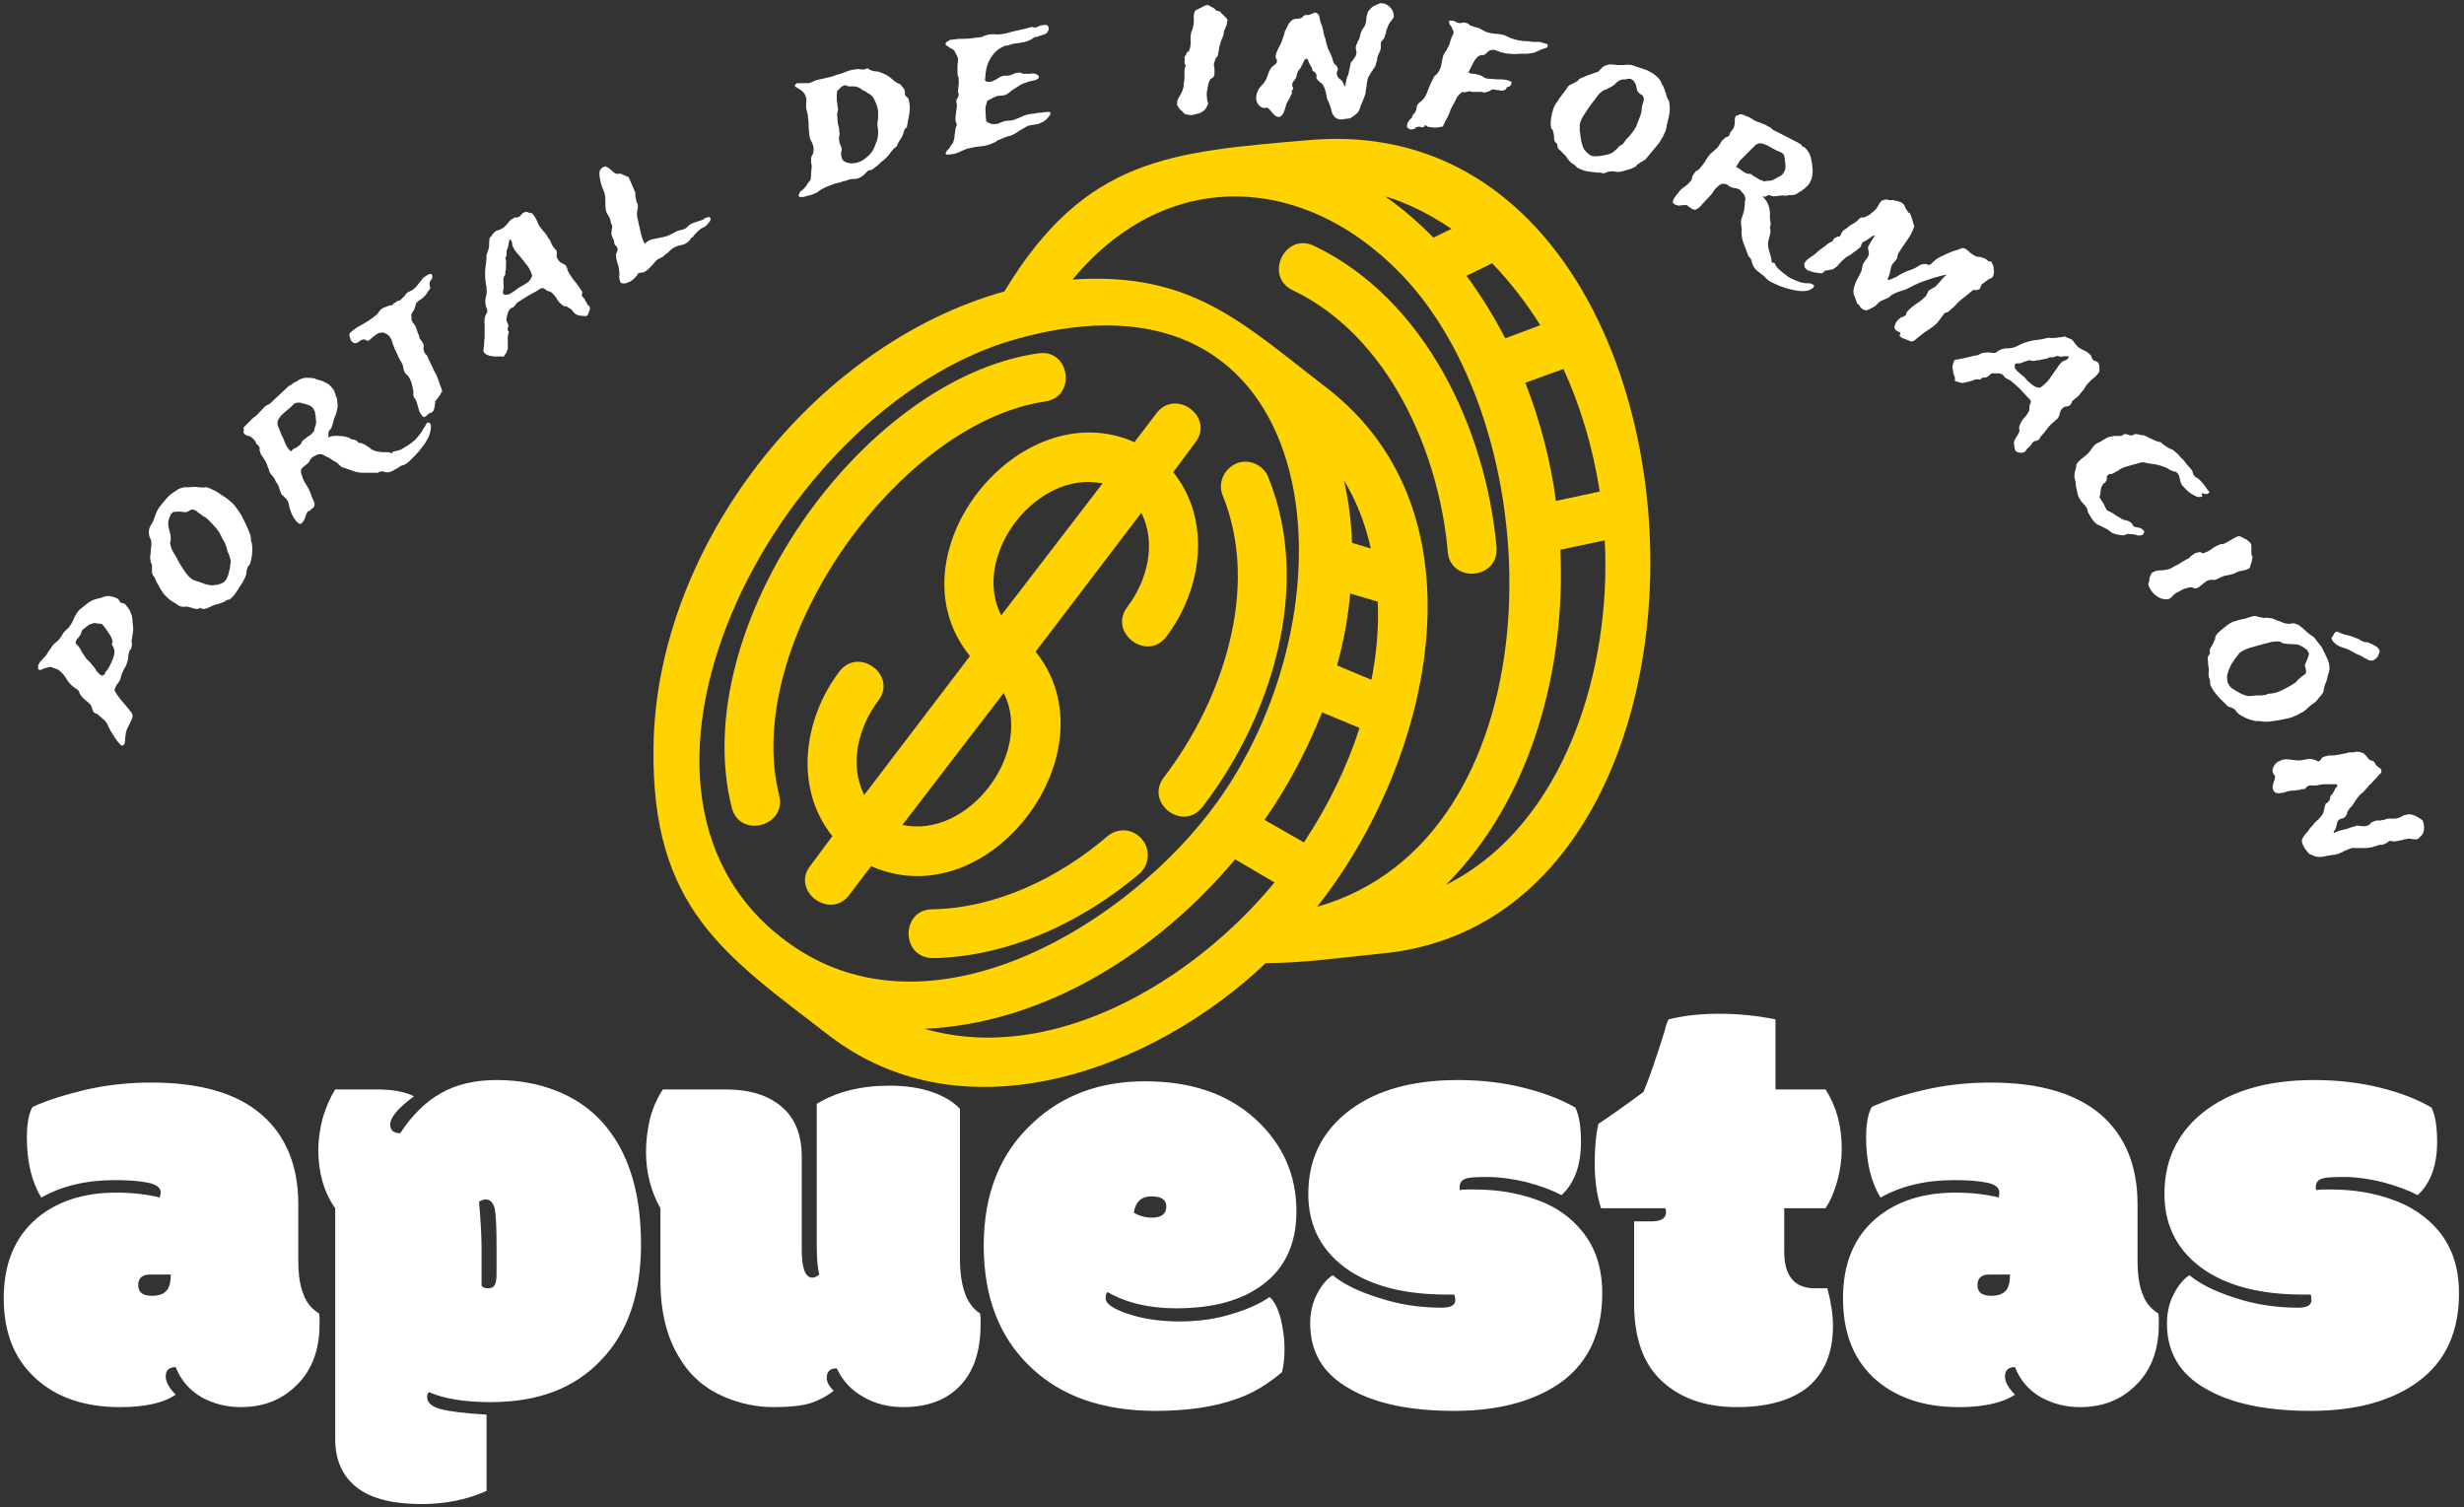 <svg version="1.2" xmlns="http://www.w3.org/2000/svg" viewBox="0 0 394 241" width="394" height="241">
	<rect x="0" y="0" width="394" height="241" fill="#333333" stroke="none"/>
	<title>svgexport-15 (4)-cropped-svg</title>
	<style>
		.s0 { fill: #ffffff } 
		.s1 { fill: #ffd300 } 
	</style>
	<path fill-rule="evenodd" class="s0" d="m47.7 192.6v9q0 3.3 0.8 5.3 0.7 2 2.5 3.1 0.1 0.3 0.1 0.9v0.8q0 6.5-4 10.1-3.4 3.2-8.6 3.2-3.4 0-6.3-1.6-2.9-1.7-4.1-4.8-1.6 0-1.6 1.5 0 1.3 1.6 2.9-2.9 2-8.9 2-8.5 0-13.5-4.6-5.1-4.6-5.1-12.8 0-8.3 5.3-12.8 4.9-4.1 12.7-4.1 2.7 0 5.1 0.4 1.7 0.3 1.8 0.4 0.2-0.5 0.2-0.8 0-1.2-2.1-1.6-2-0.4-5.2-0.4-6.9 0-11.8 2.8-2.3-3.8-2.3-9.6 0-3.3 0.9-4.9 3.3-1.5 8.3-2.7 5.1-1.2 10.7-1.2 11.7 0 17.6 5.1 5.9 5.1 5.9 14.4zm-23.7 11.2q-1.9 0-1.9 1.7 0 1.7 2.2 1.7 1.6 0 2.3-0.8 0.7-0.7 0.7-2.6 0 0-3.3 0zm38.4-24q0 1.4 1.6 1.4 2.8-4.3 6.5-6.4 3.7-2.1 8.9-2.1 5.2 0 9.5 1.7 5.9 2.3 9.3 7.5 4.3 6.5 4.3 17.1 0 11.9-6.4 18.5-6.3 6.7-17.6 6.7-6.3 0-9.9-1.6-0.3 0.2-0.3 0.8 0 1.3 2.1 1.9 2.2 0.6 7.4 0.9v12.2q-4.7 2.1-10.4 2.1-6.6 0-10-2.4-3.8-2.7-3.8-8v-36.9q-2.7-3.8-2.7-9.4 0-2.3 0.7-5 0.8-2.7 2-4.6h6.5q4 0 6.1 1.1-3.8 2.8-3.8 4.5zm14.6 19.7v6.1q0.3 0.4 1.1 0.4 0.7 0 1-0.5 0.3-0.5 0.3-1.8v-4.6q0-4.4-0.3-5.9-0.4-1.4-1.4-1.4-0.7 0-1.1 0.4 0.4 4.6 0.4 7.3zm52.9 4.8q0.5 0 1.1-0.5-0.4-1.5-0.4-4.7v-22.6q4.8-2.9 11.6-2.9 3.9 0 6.8 1 2.9 1 4.5 2.7v23.9q0 6.8 3.2 8.8 0.1 0.3 0.1 0.9v0.8q0 6.7-3.5 10.1-3.2 3.2-8.9 3.2-3.5 0-6.3-1.6-2.9-1.6-4.3-4.6-1.6 0-1.6 1.5 0 1 1.1 2.1-1.5 1.2-3.5 1.9-2.1 0.7-6.1 0.7-4 0-7.8-1.6-4.7-2-7.2-6.2-3.1-4.9-3.1-12.5v-11.5q-2.3-4.1-2.3-9 0-2.5 0.6-5.2 0.7-2.7 2.1-4.8h10q5.7 0 8.9 2.7 3.3 2.7 3.3 8.1v14.8q0 4.5 1.7 4.5zm54.9 21.3q-12.7 0-20-7-7.5-7.1-7.5-19.4 0-12.4 7.8-19.6 7.1-6.7 18-6.7 11 0 17.6 6 6.6 6 6.6 14.8 0 7.8-5.5 11.8-5 3.7-13.7 3.7-6.5 0-11-2.6-0.3 0.2-0.3 1 0 1.3 3.6 2.5 3.6 1.2 8.2 1.2 4.6 0 8.4-1.2 3.7-1.1 6-2.7 1.1 0.9 1.8 3.5 0.6 2.6 0.6 4.7 0 2.2-0.4 3.8-3.5 3-7.3 4.3-5.3 1.9-12.9 1.9zm-0.6-30.9q2.3 0 2.3-1.8 0-1.6-2.4-1.6-2.4 0-2.8 2.6 1.3 0.8 2.9 0.8zm50.4-6.3q-1.2 0.3-1.2 1.4v0.2q0 0.2 0 0.3 0.5-0.1 1.3-0.1h1.1q5.3 0 9.8 1.6 4.6 1.6 7.4 5.1 3.2 3.9 3.2 9.9 0 9.3-6.4 14.1-6.5 4.7-17.3 4.7-10.7 0-16.8-3.6-6.2-3.5-6.2-10.4 0-2.6 1.1-4.7 1.1-2.1 2.5-3 2.5 2.1 7.3 3.6 4.8 1.6 10.1 1.6 2.2 0 2.2-1.2 0-0.6-0.2-0.9-0.3 0-0.7 0h-0.5q-9.7 0-15.5-3.8-6.6-4.4-6.6-12.3 0-7.9 5.9-12.8 6.5-5.4 18-5.4 5.6 0 10.4 1.2 4.9 1.2 8.4 3.2 0.9 1.8 0.9 5.5 0 5.6-3.1 8.5-2.3-1.2-5.7-2.1-3.4-0.8-6.1-0.8-2.7 0-3.3 0.2zm26.7 20.1v-13.2h2.8q2.3 0 2.3-1.5 0-0.2-0.1-0.6h-10.3q-1-3.2-1-7.1 0-4 0.6-6.4 2.6-1.7 7.2-5.1 1.3-3.1 3.4-9.8 0.2-1 0.6-1.8 3.6-0.9 8.1-0.9 4.6 0 9 0.9v11.2h8q2.6 4 2.6 9.5 0 2.5-0.7 5.1-0.7 2.6-1.9 4.4h-6.6v6.9q0 5.9 4.9 5.9h2q0.9 3.4 0.9 6 0 6.3-3.9 9.7-4 3.3-11.5 3.3-7.5 0-12-4.2-4.4-4.1-4.4-12.3zm80.5-15.9v9q0 3.3 0.8 5.3 0.7 2 2.5 3.1 0.1 0.3 0.1 0.9v0.8q0 6.5-4 10.1-3.4 3.2-8.6 3.2-3.4 0-6.3-1.6-2.9-1.7-4.1-4.8-1.6 0-1.6 1.5 0 1.3 1.6 2.9-3 2-9 2-8.4 0-13.5-4.6-5-4.6-5-12.8 0-8.3 5.3-12.8 4.9-4.1 12.7-4.1 2.7 0 5.1 0.4 1.7 0.3 1.8 0.4 0.1-0.5 0.1-0.8 0-1.2-2-1.6-2-0.4-5.2-0.4-6.9 0-11.8 2.8-2.3-3.8-2.3-9.6 0-3.3 0.9-4.9 3.2-1.5 8.3-2.7 5.1-1.2 10.7-1.2 11.6 0 17.6 5.1 5.9 5.1 5.9 14.4zm-23.7 11.2q-1.9 0-1.9 1.7 0 1.7 2.2 1.7 1.6 0 2.3-0.8 0.7-0.7 0.7-2.6 0 0-3.3 0zm53.4-15.4q-1.2 0.3-1.2 1.4v0.2q0 0.2 0.1 0.3 0.5-0.1 1.3-0.1h1.1q5.2 0 9.7 1.6 4.6 1.6 7.5 5.1 3.2 3.9 3.2 9.9 0 9.3-6.5 14.1-6.4 4.7-17.2 4.7-10.8 0-16.9-3.6-6.1-3.5-6.1-10.4 0-2.6 1.1-4.7 1.1-2.1 2.5-3 2.5 2.1 7.2 3.6 4.8 1.6 10.2 1.6 2.1 0 2.1-1.2 0-0.6-0.1-0.9-0.3 0-0.8 0h-0.5q-9.7 0-15.5-3.8-6.6-4.4-6.6-12.3 0-7.9 5.9-12.8 6.6-5.4 18-5.4 5.6 0 10.5 1.2 4.9 1.2 8.3 3.2 0.9 1.8 0.9 5.5 0 5.6-3.1 8.5-2.3-1.2-5.7-2.1-3.3-0.8-6-0.8-2.7 0-3.4 0.2z"/>
	<path fill-rule="evenodd" class="s0" d="m18.3 110.4q0.5 0.9 1.2 1.7 0.8 0.9 1.4 1.7 0.3 0.3 0.3 0.8-0.1 0.4-0.3 0.8-0.2 0.4-0.4 0.8-0.2 0.4-0.3 0.7-0.1 0.3-0.1 0.6-0.1 0.4-0.1 0.8 0 0.4-0.1 0.6-0.1 0.3-0.3 0.3-0.2 0.1-0.5-0.3-0.3-0.3-0.7-0.9-0.3-0.5-0.7-1.1-0.3-0.6-0.6-1.2-0.2-0.4-0.7-0.8-0.5-0.4-0.8-0.7-0.1-0.1-0.3-0.1-0.1-0.1-0.3-0.2-0.1-0.1-0.2-0.4-0.1-0.3-0.2-0.6-0.3-0.5-0.9-0.9-0.6-0.5-0.9-1-0.1-0.1-0.1-0.3-0.1-0.2-0.2-0.3-0.1-0.2-0.4-0.3-0.2-0.2-0.4-0.3-0.3-0.2-0.7-0.7-0.3-0.4-0.6-0.9-0.3-0.4-0.6-0.7-0.4-0.4-0.7-0.5-0.5-0.2-0.6-0.2-0.1-0.1-0.2-0.1-0.2 0-0.2-0.1 0 0-0.3 0.1-0.2 0-0.4 0.1-0.1 0-0.4 0.1-0.2 0.1-0.4 0.2-0.2 0.1-0.5-0.1 0-0.3 0-0.6 0.1-0.2 0.2-0.4 0.1-0.1 0.2-0.3 0.2-0.1 0.4-0.4 0.4-0.4 0.6-0.7 0.2-0.4 0.6-0.9 0.2-0.4 0.6-0.8 0.4-0.3 0.7-0.6 0.2-0.3 0.5-0.7 0.2-0.4 0.4-0.6 0.2-0.2 0.4-0.4 0.2-0.1 0.4-0.4 0.5-0.7 0.8-1.5 0.4-0.8 0.9-1.3 0.2-0.1 0.4-0.3 0.3-0.2 0.5-0.4 0.3-0.2 0.4-0.3 0.1-0.1 0.3-0.2 0.3-0.2 0.6-0.3 0.3-0.1 0.7-0.2 0.5-0.1 1-0.3 0.6-0.2 1.1 0 0.2 0 0.5 0.1 0.4 0.2 0.5 0.2 0.3 0.3 0.5 0.7 0.5 0 0.8 0.3 0.3 0.4 0.6 0.8 0.2 0.5 0.4 1 0.1 0.6 0.1 1 0.1 0.6 0.1 1.3-0.1 0.6-0.2 1.3-0.1 0.4 0 0.8 0 0.4-0.1 0.7 0 0.2-0.1 0.2 0 0-0.1 0.1-0.3 0.6-0.3 1.3-0.1 0.7-0.4 1.3 0 0.2-0.2 0.3-0.1 0.2-0.1 0.3-0.3 0.5-0.4 0.9-0.1 0.5-0.3 0.9-0.3 0.4-0.5 0.7-0.2 0.3-0.3 0.8zm-4.7-5.4q0.2 0.4 0.6 0.7 0.3 0.3 0.6 0.7 0.2 0.2 0.4 0.5 0.2 0.4 0.5 0.7 0.2 0.2 0.5 0.4 0.2 0.1 0.4-0.1 0.2-0.1 0.2-0.2 0-0.2 0.1-0.3 0.1-0.1 0.2-0.2 0.1-0.1 0.2-0.3 0.6-1 0.9-2 0.3-1-0.3-1.8 0-0.1 0-0.2 0.1-0.2 0.1-0.3-0.1-0.7-0.7-1.5-0.5-0.8-1-1.3-0.3-0.1-0.6-0.1-0.4 0-0.5-0.1-0.2 0-0.4 0.1-0.3 0.1-0.6 0.2-0.2 0.2-0.5 0.4-0.2 0.2-0.4 0.3-0.2 0.2-0.3 0.5 0 0.2-0.2 0.5-0.2 0.3-0.5 0.6-0.2 0.3-0.2 0.7 0.5 0.4 0.8 1 0.3 0.6 0.7 1.1zm19.4-27.1q0.7 0.2 1.2 0.5 0.5 0.2 1.3 0.8 0.5 0.3 0.9 0.6 0.4 0.3 0.9 0.8 0.4 0.4 0.7 0.9 0.3 0.4 0.6 0.9 0.4 0.8 0.7 1.4 0.3 0.6 0.6 1.4 0.2 0.4 0.2 0.7 0 0.4 0.1 0.8 0 0.1 0.1 0.2 0 0.1 0 0.3 0.1 0.6 0 1.5-0.1 0.8-0.3 1.4-0.1 0.3-0.3 0.4-0.1 0.2-0.2 0.5-0.1 0.3-0.1 0.6 0 0.3-0.2 0.7 0 0.1-0.2 0.4-0.1 0.2-0.2 0.4-0.4 0.6-0.9 1.4-0.5 0.8-1.1 1.3-0.1 0.1-0.3 0.1-0.2 0-0.3 0.1-0.2 0.1-0.3 0.2-0.1 0.1-0.3 0.1-0.3 0.2-0.8 0.3-0.5 0.1-0.9 0.3-0.5 0.2-0.9 0.4-0.5 0.2-1-0.1-0.4 0.3-1 0.1-0.6-0.2-1.1-0.3-0.2 0-0.4 0-0.2 0.1-0.4 0-0.4 0-1-0.5-0.7-0.4-1.1-0.7-0.4-0.4-0.8-0.8-0.3-0.5-0.6-0.9-0.2-0.5-0.5-0.9-0.2-0.5-0.4-0.9-0.4-0.4-0.4-0.9 0-0.5 0-1 0-0.1-0.1-0.3-0.1-0.1-0.1-0.3-0.1-0.5-0.1-0.8 0.1-0.4 0.1-0.8 0-0.4 0.1-0.9 0-0.4 0-0.7-0.1-0.4-0.3-0.8-0.1-0.3-0.1-0.7 0-0.5 0.2-0.9 0.2-0.4 0.5-0.9 0.2-0.5 0.4-1.1 0.2-0.5 0.5-1 0.4-0.5 0.8-1 0.4-0.5 0.9-1 0.5-0.4 1-0.7 0.5-0.4 1-0.5 0.3-0.1 0.6-0.1 0.3 0 0.7 0 0.7-0.1 1.3 0 0.6 0.1 1.3 0zm-5.6 4.2q-0.1 0.1-0.2 0.4-0.1 0.2-0.2 0.5 0 0.2-0.1 0.4 0 0.3 0 0.4 0 0.5 0.2 1.1 0.2 0.6 0.2 1.1 0 0.3 0 0.4-0.1 0.2-0.1 0.4 0.1 0.8 0.5 1.5 0.5 0.7 0.8 1.4 0.4 0.7 1 1.6 0.5 0.8 1.2 1.3 0.1 0.1 0.4 0.2 0.3 0.1 0.6 0.2 0.3 0.1 0.6 0.2 0.2 0.1 0.5 0.2 0.4 0.1 0.9 0.2 0.5 0 1-0.1 0.5-0.1 0.9-0.3 0.5-0.3 0.7-0.8 0.2-0.4 0.3-0.9 0.2-0.6 0.2-1.1 0.2-0.7 0-1.1-0.1-0.5-0.4-1.1-0.1-0.2-0.1-0.4 0-0.1-0.1-0.3-0.1-0.4-0.3-0.8-0.2-0.3-0.4-0.7-0.4-0.9-0.9-1.5-0.5-0.6-1.3-1.4-0.4-0.4-0.7-0.5-0.3-0.2-0.7-0.5-0.3-0.2-0.5-0.4-0.3-0.2-0.5-0.2-0.3-0.1-0.7 0.2-0.3 0.2-0.7 0.2-0.5-0.1-0.9-0.1-0.5 0-1 0.1-0.1 0.1-0.1 0.2-0.1 0-0.1 0zm15.7-17.5l3.1-2.9q0.2-0.1 0.4-0.2 0.2-0.2 0.4-0.3 0.1-0.1 0.2-0.1 0.1 0 0.2-0.1 0.1 0 0.2-0.1 0-0.1 0.1-0.1 0.7-0.4 1.3-0.4 0.6 0 1.3 0.1 0.3 0.2 0.8 0.3 0.5 0.1 1 0.4 0.5 0.2 0.9 0.7 0.4 0.4 0.6 1 0 0.1 0.1 0.4 0.1 0.2 0.2 0.5 0 0.4 0.1 0.9 0 0.5-0.1 0.8-0.1 0.3-0.1 0.5-0.1 0.2-0.2 0.5-0.2 0.4-0.3 0.9-0.1 0.5-0.3 1-0.1 0.1-0.2 0.3-0.2 0.1-0.2 0.2-0.1 0.3-0.1 0.5 0.1 0.3-0.1 0.6 0.7-0.4 1.7-0.3 0.9 0 1.7 0.3 0.4 0.3 0.8 0.3 0.5 0.1 0.7 0.5 0.3 0 0.6 0.1 0.3 0.1 0.6 0.3 0.3 0.2 0.6 0.4 0.3 0.3 0.6 0.4 0.4 0.2 0.8 0.2 0.3 0.1 0.7 0.1 0.3 0 0.7 0 0.4 0 0.8 0.2 0-0.1 0.1-0.2 0-0.1 0.1-0.1 0.6-0.1 1.2-0.3 0.5-0.3 1.3-0.8 0.6-0.4 1-0.8 0.5-0.5 0.9-1.1 0.2-0.2 0.3-0.5 0.2-0.3 0.4-0.6 0.1-0.3 0.3-0.5 0.2-0.1 0.5 0.1 0.1 0.2 0.1 0.6 0 0.4-0.1 0.7-0.1 0.7-0.5 1.3-0.3 0.6-0.8 1.2-0.5 0.7-1 1.2-0.6 0.6-1.1 1.1-0.3 0.3-0.7 0.5-0.3 0.1-0.6 0.2-0.5 0.4-1 0.6-0.4 0.3-0.9 0.4-0.5 0.1-0.9-0.1-0.5-0.1-0.9 0.2-1.1 0-2.3 0-1.1 0-2.2-0.5-0.3-0.1-0.6-0.2-0.3-0.1-0.6-0.2-0.2-0.1-0.4-0.3-0.2-0.2-0.4-0.4-0.3-0.2-0.7-0.4-0.3-0.2-0.6-0.4-0.1-0.1-0.2-0.1-0.2 0-0.2-0.1-0.2-0.1-0.4-0.2-0.3-0.2-0.5-0.2-0.2 0-0.6 0.1-0.3 0.2-0.6 0.3-0.3 0.2-0.5 0.5-0.1 0.3-0.3 0.5-0.3 0.3-0.6 0.5-0.3 0.2-0.5 0.5-0.2 0.4 0.1 1.1 0.2 0.7 0.6 1.3 0.4 0.6 0.7 1.3 0.2 0.7 0.5 1.3 0.2 0.3 0.2 0.7 0 0.4-0.5 0.7-0.2 0.2-0.3 0.3-0.1 0-0.3 0.1-0.1 0.2-0.3 0.6-0.1 0.4-0.2 0.6-0.5 1-0.9 0.7-0.5-0.3-1-1.2-0.3-0.6-0.5-1.3-0.1-0.7-0.3-1.1-0.2-0.3-0.4-0.5-0.1-0.1-0.3-0.3-0.2-0.1-0.3-0.3-0.1-0.1-0.1-0.3-0.2-0.3-0.2-0.5-0.1-0.3-0.2-0.6-0.2-0.3-0.4-0.6-0.1-0.3-0.3-0.6-0.2-0.3-0.5-0.6-0.2-0.2-0.3-0.7-0.2-0.4-0.3-0.8-0.2-0.5-0.4-0.8-0.2-0.3-0.4-0.6-0.2-0.2-0.3-0.6-0.1-0.2-0.1-0.4 0.1-0.3-0.1-0.5-0.1-0.2-0.2-0.3-0.2 0-0.2-0.2-0.3-0.6-0.6-0.8-0.3-0.3-0.6-0.4-0.2 0-0.4-0.1-0.3-0.1-0.5-0.5 0.1-0.1 0.1-0.4-0.1-0.2 0-0.4 0.1-0.1 0.4-0.4 0.2-0.2 0.5-0.5 0.3-0.3 0.6-0.6 0.3-0.2 0.4-0.3 0.3-0.2 0.5-0.5 0.3-0.3 0.6-0.6 0.2-0.3 0.5-0.5 0.3-0.2 0.6-0.3zm4.9 6.5q0.2-0.2 0.3-0.5 0.1-0.2 0.3-0.3 0.3-0.2 0.5-0.4 0.3-0.2 0.6-0.4 0.1-0.1 0.2-0.2 0.1-0.2 0.3-0.3 0.1-0.6 0.3-1.1 0.1-0.4 0-1 0-0.3-0.1-0.7 0-0.3-0.1-0.5-0.3-0.7-0.9-0.9-0.5-0.2-1-0.3-0.6-0.2-0.9-0.1-0.4 0-0.8 0.5-0.4 0.4-0.8 0.7-0.5 0.4-0.9 0.8-0.3 0.3-0.5 0.7-0.2 0.4-0.1 0.9 0.2 0.4 0.4 1 0.2 0.6 0.5 1.1 0.2 0.6 0.5 1.2 0.3 0.5 0.7 0.9 0.3-0.4 0.8-0.6 0.4-0.2 0.7-0.5zm21-27.3q0.2 0.4 0.1 0.7-0.2 0.3-0.4 0.6 0 0.3 0 0.5 0.1 0.3 0.1 0.5-0.1 0.2-0.3 0.4-0.2 0.3-0.3 0.5-0.3 0.4-0.8 0.8-0.5 0.3-0.8 0.6-0.1 0.2-0.2 0.6-0.1 0.3-0.2 0.6-0.2 0.2-0.3 0.4-0.1 0.1-0.1 0.3-0.1 0.1 0 0.3 0 0.1 0 0.4 0 0.4 0.4 0.8 0.3 0.4 0.4 0.8 0.1 0.3 0.2 0.6 0.2 0.4 0.3 0.9 0.1 0.2 0.3 0.4 0.2 0.3 0.3 0.5 0.1 0.3 0 0.6 0 0.2 0.1 0.6 0.1 0.2 0.2 0.4 0.2 0.1 0.3 0.3 0.3 0.7 0.7 1.5 0.4 0.9 0.8 1.6 0.3 0.7 0.5 1.4 0.3 0.6 0.4 1.2-0.2 0.2-0.3 0.5-0.1 0.2-0.3 0.4-0.1 0.2-0.3 0.4-0.1 0.1-0.2 0.3 0 0.3-0.1 0.8-0.1 0.5-0.2 0.7-0.2 0.2-0.3 0.3-0.2 0-0.4 0.1-0.2 0.2-0.3 0.3-0.2 0.2-0.5 0.3-0.3-0.1-0.5-0.5-0.2-0.3-0.3-0.6-0.1-0.4-0.2-0.7-0.1-0.4-0.2-0.7-0.1-0.2-0.2-0.4-0.2-0.2-0.3-0.5 0-0.3 0-0.6 0-0.3-0.1-0.6-0.1-0.4-0.2-0.9-0.2-0.5-0.3-0.7-0.2-0.4-0.5-0.6-0.3-0.3-0.4-0.7-0.1-0.2-0.1-0.3 0-0.2-0.1-0.5-0.1-0.3-0.3-0.6-0.2-0.4-0.4-0.7-0.1-0.4-0.3-0.7-0.1-0.3-0.3-0.6-0.1-0.4-0.3-0.8-0.1-0.3-0.2-0.7-0.2-0.3-0.4-0.6-0.2-0.2-0.6-0.4-0.3-0.2-0.7-0.1-0.3 0-0.6 0.2-0.4 0.3-0.7 0.5-0.3 0.3-0.7 0.6-0.1 0-0.4-0.1-0.2-0.2-0.5-0.1-0.4 0.1-0.7 0.4-0.4 0.3-0.8 0.1-0.4-0.2-0.5-0.7-0.2-0.5-0.1-0.8 0.8-0.8 2-1.4 1.1-0.6 2.1-1.4 0.4-0.3 0.7-0.8 0.3-0.4 0.9-0.6 0.1 0 0.5-0.2 0.4-0.1 0.6-0.1 0.1-0.1 0.2-0.2 0.1-0.2 0.3-0.2 0.2-0.2 0.4-0.3 0.3 0 0.5-0.2 0.2-0.2 0.3-0.3 0.1-0.1 0.2-0.2 0.1-0.1 0.2-0.2 0-0.1 0.2-0.3 0.2-0.2 0.5-0.3 0.2-0.1 0.4-0.2 0.6-0.4 1-1 0.4-0.5 0.8-1 0.3-0.2 0.6-0.4 0.3-0.2 0.7-0.2zm8.8-3.1q0.3-0.6 0.4-1.3 0-0.7 0.1-1.4 0.2-0.1 0.3-0.3 0.1-0.2 0.3-0.4 0.3-0.4 0.8-0.5 0.4-0.1 0.8-0.4 0.4-0.3 0.7-0.7 0.3-0.5 0.9-0.8 0.2-0.2 0.4-0.1 0.2 0 0.4-0.1 0.3-0.1 0.4-0.3 0.1-0.2 0.3-0.3 0.4-0.3 0.7-0.2 0.4 0.2 0.8 0.2 0.5 0.6 0.8 1.3 0.2 0.6 0.7 1.2 0.3 0.4 0.6 0.7 0.3 0.4 0.5 0.8 0.3 0.3 0.4 0.7 0.2 0.5 0.5 0.8 0.1 0.2 0.2 0.3 0.2 0.1 0.2 0.2 0.1 0.4 0 0.6 0 0.3 0.1 0.6 0.2 0.4 0.6 0.7 0.5 0.2 0.8 0.5 0.1 0.2 0.2 0.4 0 0.2 0.1 0.4 0.3 0.6 0.8 1.3 0.6 0.7 1 1.3 0.1 0.2 0.3 0.4 0.1 0.2 0.2 0.4 0 0.1 0 0.3-0.1 0.1-0.1 0.2 0.1 0.2 0.3 0.4 0.2 0.2 0.3 0.5 0.1 0.1 0.2 0.3 0.1 0.2 0.2 0.4 0.1 0 0.2 0.1 0.1 0.1 0.1 0.2 0.1 0.3-0.1 0.7-0.1 0.5-0.4 0.7-0.2 0.1-0.7 0-0.4 0-0.6-0.1-0.5-0.1-0.8-0.5-0.3-0.5-0.8-0.7-0.1-0.1-0.3-0.2-0.3 0-0.5-0.1-0.3-0.2-0.6-0.5-0.2-0.2-0.4-0.5-0.2-0.4-0.4-0.6-0.2-0.3-0.6-0.6-0.1-0.1-0.2-0.1-0.2 0-0.4-0.1-0.3-0.2-0.4-0.3-0.2-0.2-0.6-0.1-0.9 0.6-1.9 1.1-1 0.6-1.9 1.2-0.2 0.2-0.3 0.4-0.1 0.1-0.3 0.3-0.1 0.1-0.2 0.1-0.1 0-0.2 0.1-0.4 0.3-0.5 0.8-0.2 0.5-0.2 0.9-0.1 0.2 0.1 0.5 0.1 0.2 0.2 0.5 0 0.2-0.1 0.5-0.1 0.3 0.2 0.6-0.2 0.4-0.2 0.8 0 0.5 0 0.9 0 0.5 0 0.9-0.1 0.5-0.3 0.8-0.1 0.1-0.2 0.3 0 0.1-0.2 0.2-0.1 0.1-0.2 0 0 0-0.3 0-0.2 0-0.5 0-0.3 0-0.6 0-0.3-0.1-0.6-0.1-0.3-0.1-0.5-0.2-0.5-0.3-0.5-0.6 0-0.3 0.1-0.8 0-0.6 0.1-1.4 0-0.7 0-1.4 0-0.4 0-0.7-0.1-0.3 0-0.7 0-0.4 0.2-0.8 0.3-0.4 0.2-0.8 0-0.1-0.1-0.3-0.1-0.1-0.1-0.3-0.2-0.7 0-1.4 0.2-0.8 0.1-1.4 0-0.2 0-0.3-0.1-0.2-0.1-0.4-0.2-1.2-0.1-2.4 0.2-1.2 0.2-2.3zm3.8-2.4h-0.1q-0.2 0.5-0.2 0.9-0.1 0.5-0.3 0.9 0 0.3 0 0.6 0 0.3-0.2 0.6 0.2 0.5 0.1 0.9 0 0.5 0 0.9-0.1 0.2-0.1 0.4 0 0.1 0 0.4-0.1 0.2-0.2 0.3-0.1 0.2-0.1 0.4 0 0.3 0 0.8 0.1 0.5 0 0.8 0 0.2-0.1 0.5 0 0.2 0.2 0.4 0.2 0.1 0.5 0 0.3 0 0.6-0.2 0.3-0.2 0.6-0.4 0.2-0.2 0.4-0.3 0.4-0.3 0.8-0.5 0.4-0.2 0.8-0.5 0.3-0.2 0.5-0.5 0.2-0.3 0.3-0.6-0.3-1.1-1-1.9-0.6-0.8-1.3-1.6-0.2-0.2-0.4-0.5-0.2-0.2-0.3-0.5-0.2-0.3-0.2-0.6 0-0.4-0.3-0.7zm24.5 2.7l-0.8 0.4q-0.2 0.1-0.5 0.4-0.3 0.4-0.6 0.7-0.2 0.2-0.5 0.5-0.3 0.3-0.7 0.5-0.2 0.1-0.5 0.1-0.2 0-0.4 0.1-0.1 0-0.2 0.2 0 0.2-0.2 0.3-0.2 0.3-0.6 0.6-0.4 0.3-0.8 0.4-0.4 0.2-0.8 0.1-0.3 0-0.4-0.5-0.1-0.3-0.1-0.6 0.1-0.4 0-0.8 0-0.7-0.3-1.4-0.2-0.7-0.2-1.2 0-0.3 0.2-0.6 0.1-0.4 0-0.6-0.1-0.2-0.2-0.3-0.1 0-0.2-0.2-0.1-0.2-0.1-0.4 0-0.2-0.1-0.4-0.1-0.2-0.2-0.4-0.1-0.2-0.1-0.4-0.1-0.2 0-0.4 0-0.2 0-0.4 0.1-0.2 0.1-0.5 0-0.2-0.2-0.5 0-0.1-0.1-0.5-0.1-0.4-0.2-0.5-0.4-0.6-0.5-1-0.1-0.5-0.1-0.9 0-0.4 0-0.8 0-0.5-0.1-1-0.2-0.6-0.5-1.3-0.2-0.7-0.3-1.3-0.1-0.6 0-1.1 0.2-0.5 0.9-0.7 0.5 0.2 0.7 0.4 0.3 0.3 0.7 0.6 0.2 0.2 0.6 0.2 0.5-0.1 0.7 0.1 0.2 0.1 0.5 0.2 0.3 0.1 0.5 0.2 0.2 0.4 0.4 0.9 0.2 0.5 0.4 0.9 0.1 0.2 0.2 0.5 0.1 0.2 0.1 0.4 0 0.3 0 0.5 0 0.1 0.1 0.3 0 0.3 0.1 0.5 0.1 0.2 0.2 0.5 0 0.5-0.1 0.9-0.1 0.5 0 1 0 0.2 0.1 0.5 0.1 0.3 0.1 0.5 0.2 0.7 0.4 1.7 0.2 0.9 0.6 1.6 0.2-0.2 0.3-0.3 0.2-0.1 0.3-0.2 0.2-0.1 0.4-0.2 0.2 0 0.5-0.1 0.4-0.1 1-0.2 0.6-0.1 1.2-0.3 0.4-0.2 0.8-0.4 0.4-0.2 0.8-0.4 0.5-0.1 0.8-0.2 0.4-0.1 0.7-0.4 0.1-0.1 0.2-0.2 0 0 0.1-0.1 0.4-0.3 1.1-0.5 0.6-0.2 1.2-0.4 0-0.1 0.2-0.2 0.2-0.1 0.3-0.1 0.2-0.1 0.4-0.1 0.1 0 0.2 0.2 0.1 0.3-0.2 0.6-0.2 0.3-0.4 0.5-0.3 0.3-0.6 0.4-0.3 0.1-0.6 0.4-0.3 0.2-0.5 0.5-0.2 0.2-0.4 0.4 0 0.1-0.1 0.2-0.1 0-0.2 0.1-0.2 0.1-0.3 0.4-0.2 0.2-0.3 0.3-0.5 0.4-1.1 0.5-0.7 0.1-1.3 0.5-0.2 0.1-0.4 0.3-0.2 0.2-0.4 0.4-0.2 0.1-0.4 0.3-0.2 0.1-0.3 0.3zm23.5-12.2q0.1-0.5 0.1-1 0-0.5 0.1-1.1 0-0.4-0.1-0.7 0-0.4 0-0.8 0.1-0.3 0.3-0.6 0.1-0.4 0.1-0.7 0-0.6-0.3-1.2-0.4-0.6-0.4-1.4-0.1-0.6-0.1-1.3 0-0.7-0.1-1.2 0-0.4-0.1-0.7-0.1-0.4-0.2-0.8 0-0.4 0-0.8 0.1-0.5 0-0.8-0.1-0.7-0.7-1.2-0.6-0.4-1.1-0.7 0-0.2 0.1-0.3 0.2-0.2 0.3-0.2 0.4 0 0.9 0 0.5 0 0.9 0 0.4-0.1 0.8-0.3 0.4-0.2 0.9-0.3 0.6-0.1 1.3-0.3 0.7-0.1 1.4-0.4 0.8-0.2 1.5-0.5 0.7-0.3 1.5-0.4 0.5-0.1 1 0 0.5 0.1 1-0.2 0.5 0.4 1.2 0.5 0.6 0 1.2 0.3 0.8 0.3 1.5 0.9 0.6 0.6 1.4 0.9 0.1 0.2 0.3 0.4 0.2 0.2 0.3 0.4 0.1 0.2 0.1 0.4 0 0.2 0 0.4 0.1 0.3 0.3 0.4 0.2 0.1 0.3 0.4 0.3 1.1 0.1 2.3-0.2 1.2-0.4 2.2-0.3 0.1-0.4 0.4-0.1 0.3-0.2 0.7-0.2 0.5-0.5 0.9-0.3 0.4-0.5 1-0.6 0.4-1 1-0.4 0.6-1 1.1-0.2 0.2-0.5 0.4-0.2 0.2-0.4 0.4-0.2 0.2-0.5 0.4-0.2 0.2-0.4 0.3-0.2 0.2-0.4 0.2-0.2 0-0.4 0.1-0.3 0.3-0.6 0.6-0.3 0.3-0.7 0.5-0.4 0.2-0.8 0.2-0.5 0-0.9 0.1-0.5 0.2-1 0.3-0.5 0.2-1.1 0.3-0.5 0.2-1.1 0.4-0.6 0.2-1.3 0.6-0.1 0.1-0.3 0.2-0.2 0.2-0.4 0.3-0.3 0.1-0.7 0.3-0.4 0.1-0.7 0.2-0.2 0-0.4 0.1-0.2 0.1-0.4 0.1-0.2 0-0.4 0-0.2 0-0.3-0.2 0-0.1 0.1-0.3 0-0.2 0.2-0.4 0.2-0.1 0.4-0.3 0.1-0.1 0.2-0.2 0.3-0.3 0.5-0.7 0.2-0.3 0.5-0.6zm4.3-14.3q-0.1 0.3-0.1 0.7 0 0.3 0 0.8 0.1 0.4 0.1 0.8 0.1 0.4 0.1 0.8-0.1 0.3-0.1 0.5-0.1 0.3 0 0.6 0 0.6 0.1 1.2 0.2 0.5 0.2 1.2 0.1 0.3 0 0.7-0.1 0.4 0 0.7 0 0.4 0.2 0.7 0.1 0.2 0.2 0.6 0 0.3-0.1 0.5 0 0.3 0 0.5 0.1 0.9 0.7 1.1 0.6 0.3 1.3 0.2 1.1-0.1 1.9-0.8 0.8-0.6 1.2-1.3 0.3-0.6 0.5-1.2 0.3-0.7 0.3-1.4 0-0.3 0-0.7-0.1-0.5-0.1-0.9 0-0.4 0.1-0.7 0-0.3 0-0.7 0.1-0.9-0.3-1.8-0.3-0.8-0.7-1.3-0.2-0.1-0.4-0.3-0.3-0.1-0.5-0.3-0.3-0.2-0.6-0.3-0.2-0.2-0.4-0.3-0.5-0.3-1.2-0.3-0.6 0.1-1.2-0.2-0.5 0.2-0.7 0.4-0.2 0.3-0.5 0.5zm31.6-8.6q-0.8 0.6-1.6 0.8-0.9 0.2-1.9 0.3-0.3 0.1-0.6 0.2-0.3 0.1-0.6 0.1-1.4 0.5-2.2 1.7-0.8 1.1-1 2.7 0 0.5-0.1 1 0 0.4 0.6 0.4 0.3 0 0.6-0.1 0.3-0.2 0.6-0.3 0.3-0.2 0.6-0.4 0.3-0.1 0.6-0.2 0.1 0 0.2 0 0.1 0.1 0.3 0 0.5 0 1.1-0.3 0.5-0.2 1-0.2 0.1 0 0.2 0.1 0.1 0 0.3 0.1 0.4 0 1 0 0.6-0.1 0.9 0 0.2 0 0.4 0.2 0.2 0.1 0.2 0.2 0.1 0.3-0.3 0.5-0.4 0.2-0.7 0.2-0.2 0.1-0.5 0.1-0.2 0.1-0.5 0.2-0.4 0.1-0.8 0.3-0.3 0.2-0.8 0.5-0.5 0.3-0.9 0.6-0.4 0.4-0.9 0.6-0.4 0.1-0.8 0.1-0.4 0-0.8 0.2-0.2 0.1-0.3 0.1-0.1 0.1-0.3 0.2-0.2 0.1-0.4 0.2-0.1 0-0.2 0.1 0 0.1-0.1 0.2 0 0.1-0.1 0.4-0.2 0.6-0.1 1.3 0 0.6 0.1 1.4 0.4 0.3 0.8 0.4 0.3 0.1 1 0 0.3-0.1 0.5-0.2 0.2-0.1 0.5-0.2 0.4-0.1 0.7-0.1 0.4 0 0.8-0.1 0.9-0.3 1.5-0.6 0.6-0.3 1.5-0.4 0.2 0 0.7-0.1 0.4-0.1 0.9-0.1 0.5-0.1 1-0.1 0.4 0 0.4 0.2 0 0.2-0.2 0.4-0.2 0.3-0.4 0.5-0.3 0.3-0.5 0.4-0.3 0.2-0.4 0.2-0.5 0.3-1 0.3-0.5 0.1-1.1 0.2-0.4 0.2-0.7 0.4-0.4 0.2-0.7 0.4-0.3 0.2-0.6 0.4-0.3 0.2-0.8 0.4-0.6 0.1-1 0.3-0.4 0.2-1 0.4-0.2 0.1-0.4 0.3-0.2 0.1-0.5 0.2-0.8 0.4-1.9 0.5-1.1 0.1-2.2 0.4-0.8 0.3-1.4 0.6-0.5 0.2-1.2 0.3-0.2 0-0.4 0-0.2 0.1-0.4-0.1 0-0.2 0.2-0.5 0.2-0.2 0.4-0.4 0.1-0.2 0.3-0.5 0.2-0.2 0.3-0.4 0.1-0.3 0.2-0.7 0-0.4 0.1-0.8 0-0.4 0.1-0.8 0.1-0.3 0.2-0.6-0.3-0.5-0.2-1.3 0.1-0.8 0.2-1.6 0-0.2 0-0.4-0.1-0.2-0.1-0.3 0-0.4 0.2-0.6 0.2-0.3 0.2-0.6 0-0.2-0.1-0.3 0-0.2 0-0.3 0-0.5 0.1-1 0-0.4 0-0.8 0-0.2-0.1-0.5-0.1-0.3-0.1-0.5 0-0.7 0-1.3 0.1-0.6 0.1-1-0.1-0.4-0.3-0.7-0.2-0.4-0.3-0.6-0.2-0.2-0.4-0.3-0.2-0.1-0.4-0.2-0.2-0.2-0.4-0.3-0.2-0.1-0.2-0.2 0-0.4 0.2-0.4 0.3-0.1 0.4-0.3 1.2-0.2 2.2-0.2 1.1 0 2.2-0.2 0.4 0 0.8-0.1 0.4-0.2 0.8-0.3 0.6-0.2 1.5-0.1 0.9 0 1.7-0.2 1-0.3 2-0.5 1-0.2 2-0.5 0.2 0.1 0.6 0.1 0.4-0.1 0.7-0.3 0.4-0.1 0.7-0.1 0.4-0.1 0.6 0.2 0.2 0.4 0 0.7-0.1 0.4-0.6 0.6-0.1 0-0.3 0.1-0.2 0.1-0.4 0.1-0.3 0.1-0.5 0.2-0.3 0-0.3 0zm22.7 10.8q0-0.7 0.4-1.3 0.4-0.6 0.6-1.3 0.1-0.4 0.1-0.9 0.1-0.4 0.1-0.9 0-0.5 0-0.9 0-0.5 0.2-0.9-0.2-0.3-0.2-0.7 0.1-0.3 0-0.7 0.2-0.2 0.3-0.5 0.1-0.3 0.4-0.4 0.3-0.7 0.3-1.5-0.1-0.7 0.1-1.6 0-0.1 0.1-0.2 0.1-0.2 0.1-0.3 0.2-0.7 0.2-1.5-0.1-0.7 0.2-1.4 0.2-0.1 0.4-0.2 0.3-0.2 0.6-0.3 0.3-0.2 0.6-0.3 0.3-0.1 0.5-0.1 0.2 0.1 0.3 0.2 0.2 0.1 0.4 0.2 0.2 0.1 0.3 0.2 0.2 0.2 0.3 0.3 0.2 0 0.4 0.1 0.2 0 0.2 0.1 0.1 0 0.2 0.2 0.2 0.2 0.4 0.4 0.2 0.2 0.4 0.4 0.1 0.2 0.2 0.3 0 0.1-0.1 0.4 0 0.2-0.1 0.5-0.1 0.2-0.2 0.5-0.1 0.2-0.2 0.4 0 0.4-0.1 0.7-0.1 0.3-0.3 0.7-0.1 0.4-0.3 1-0.1 0.5-0.2 1.1 0 0.5-0.3 0.7-0.2 0.2-0.3 0.7-0.1 0.2-0.1 0.6 0.1 0.3 0.1 0.6 0 0.3 0 0.6 0 0.3-0.1 0.5-0.1 0.2-0.3 0.3-0.2 0.1-0.3 0.2-0.2 0.4-0.3 0.8-0.1 0.5-0.2 1.1-0.1 0.5 0 1 0 0.5 0.2 0.9-0.2 0.6-0.5 1-0.4 0.4-0.9 0.6-0.6 0.2-1.2 0.3-0.6 0-1.2-0.2-0.3-0.4-0.7-0.7-0.3-0.3-0.5-0.8zm14.4 0.5q-0.7 0.2-1.1-0.2-0.5-0.4-0.6-1-0.1-0.2 0-0.8 0.1-0.5 0.3-0.8 0.1-0.3 0.6-0.8 0.4-0.4 0.7-1 0.2-0.6 0.4-1.1 0.2-0.5 0.5-0.8 0.2-0.2 0.5-0.4 0.2-0.2 0.3-0.4 0-0.3-0.1-0.5-0.2-0.2-0.1-0.5 0-0.3 0.2-0.7 0.2-0.5 0.4-0.8 0.4-0.8 0.6-1.5 0.1-0.3 0.2-0.6 0-0.3 0.1-0.4 0.1-0.1 0.2-0.4 0.2-0.3 0.3-0.6 0.2-0.3 0.4-0.5 0.2-0.2 0.4-0.3 0.3-0.1 0.6-0.1 0.3 0 0.6-0.1 0.3-0.1 0.3-0.2 0.1-0.2 0.4-0.3 0.2 0 0.4 0 0.2 0 0.4-0.1 0.2 0 0.5-0.2 0.3-0.2 0.7 0.1 0.2 0.1 0.3 0.6 0.1 0.4 0.2 0.9 0.1 0.2 0.2 0.5 0.1 0.4 0.2 0.7 0 0.3 0.1 0.6 0.1 0.3 0.1 0.4 0.2 0.3 0.2 0.7 0.1 0.4 0.2 0.7 0.1 0.3 0.2 0.6 0.2 0.3 0.3 0.6 0.2 0.4 0.3 0.7 0.1 0.3 0.2 0.7 0.1 0.3 0.4 0.5 0.2 0.2 0.3 0.5 0.1 0.2-0.1 0.5-0.1 0.3 0 0.6 0.1 0.4 0.4 0.6 0.3 0.2 0.5 0.5 0.1 0.2 0.2 0.4 0 0.2 0.2 0.3 0.1-0.6 0.2-1.1 0.1-0.4 0.3-0.8 0.1-0.5 0.2-0.9 0.1-0.5 0.2-1 0.4-0.4 0.6-0.8 0.3-0.3 0.3-0.9 0-0.2-0.1-0.4 0-0.2 0-0.5 0.1-0.3 0.2-0.5 0.1-0.3 0.3-0.6 0.1-0.3 0.2-0.6 0-0.2 0.1-0.5 0.2-0.3 0.2-0.4 0.1-0.2 0.2-0.3 0.1-0.2 0.2-0.3 0.1-0.2 0.2-0.6 0.1-0.5 0.1-0.9 0.1-0.4 0.2-0.7 0.3-0.6 0.9-1 0.6-0.3 1.1-0.5 0.9 0 1.4 0.5 0.6 0.5 0.7 1.1 0.2 0.6-0.1 0.9-0.3 0.4-0.6 0.8-0.1 0.3-0.2 0.5-0.1 0.3-0.2 0.5-0.1 0.3-0.1 0.5-0.1 0.3-0.2 0.6-0.1 0.3-0.3 0.5-0.2 0.2-0.3 0.4 0 0.5 0 0.7 0 0.3-0.1 0.6-0.1 0.2-0.2 0.4-0.1 0.3-0.2 0.5-0.1 0.3-0.1 0.5 0 0.2-0.1 0.4-0.1 0.4-0.2 0.7-0.2 0.3-0.4 0.6-0.3 0.4-0.5 0.8-0.3 0.4-0.4 1.1-0.1 0.5-0.1 0.8-0.1 0.3-0.1 0.6 0 0.3-0.1 0.6-0.1 0.3-0.3 0.8-0.1 0.2-0.2 0.5-0.1 0.2-0.2 0.4-0.2 0.9-0.6 1.3-0.4 0.4-1.1 0.8-0.4 0.1-0.8 0.1-0.4 0.1-0.7 0.1-0.4 0-0.7-0.2-0.3-0.1-0.5-0.5-0.2-0.2-0.3-0.7-0.1-0.6-0.3-1-0.1-0.3-0.2-0.5-0.1-0.2-0.2-0.4-0.1-0.4-0.1-0.6-0.1-0.3-0.2-0.8-0.2-0.7-0.6-1.1-0.5-0.3-0.8-0.8 0-0.3 0-0.6-0.1-0.2-0.3-0.4-0.1-0.1-0.2-0.1-0.1 0-0.1-0.1-0.1-0.1-0.1-0.3 0-0.2-0.1-0.3-0.1-0.1-0.2-0.3-0.1-0.2-0.2-0.4-0.1-0.3-0.2-0.5-0.1-0.1-0.2-0.1-0.2 0-0.3 0.2-0.2 0.3-0.3 0.6-0.2 0.3-0.3 0.6-0.2 0.3-0.3 0.4-0.2 0.2-0.3 0.6-0.1 0.5-0.2 0.7-0.3 0.4-0.5 0.7-0.2 0.4 0.1 0.9 0 0.2-0.2 0.3-0.1 0.2 0 0.5-0.2 0.3-0.4 0.8-0.2 0.4-0.5 0.9-0.1 0.4-0.2 0.7-0.1 0.3-0.2 0.6-0.1 0.3-0.3 0.5-0.2 0.2-0.4 0.3-0.4 0-0.7-0.2-0.2-0.2-0.4-0.4-0.2-0.2-0.4-0.5-0.2-0.2-0.5-0.4zm32.2-5.6q0.4 0.2 0.8 0.2 0.4 0 0.9 0.2 0.5 0.1 0.8 0.4 0.4 0.2 1 0.2 0.9 0.1 1.8 0.1 0.9 0 1.6 0.4 0 0.4-0.2 0.6-0.2 0.2-0.5 0.2-0.2 0.4-0.4 0.5-0.3 0.1-0.6 0.1-0.3-0.1-0.6-0.1-0.4-0.1-0.8-0.1-0.2 0.1-0.5 0.3-0.3 0.1-0.7 0.2-0.2 0-0.4-0.1-0.1 0-0.4 0-0.2 0-0.4 0-0.3 0-0.5 0-0.2 0-0.3 0-0.2-0.1-0.4-0.1-0.2 0-0.5 0.1-0.4 0.1-0.7 0-0.4 0.3-0.8 0.8-0.3 0.6-0.6 1.2-0.4 0.6-0.6 1.3-0.3 0.7-0.6 1.2-0.1 0.2-0.3 0.6-0.1 0.3-0.2 0.4 0 0.1-0.4 0.1-0.4 0.1-0.8 0.1-0.5 0-0.9-0.1-0.4 0-0.4-0.1-0.3-0.3-0.4-0.1 0 0.2-0.2 0.2-0.2 0.1-0.4 0-0.3-0.1-0.5 0-0.2 0-0.3 0.1-0.1 0.2-0.3 0.2-0.5 0.2-0.8 0-0.4-0.2-0.3-0.6 0-0.3 0.3-0.7 0.2-0.3 0.5-0.5 0-0.4 0.3-0.6 0.2-0.2 0.3-0.5 0.1-0.2 0.1-0.4 0-0.2 0.1-0.4 0.1-0.3 0.5-0.6 0.4-0.3 0.7-0.7 0.4-0.7 0.7-1.6 0.4-1 0.8-1.7 0.1-0.2 0.4-0.4 0.2-0.2 0.3-0.4 0.4-0.6 0.5-1.3 0.1-0.6 0.3-1.4 0.1-0.2 0.3-0.5 0.2-0.2 0.3-0.5 0.4-0.6 0.5-1.2 0.2-0.7 0.5-1.2 0.1-0.4-0.1-0.6-0.1-0.3-0.2-0.5-0.1-0.2-0.3-0.4-0.1-0.2-0.1-0.6 0.3 0 0.5 0 0.2 0 0.4 0.1 0.2 0.1 0.4 0.2 0.2 0.1 0.5 0.1 0.2 0 0.4-0.1 0.3 0 0.7 0.1 0.2 0.1 0.4 0.3 0.1 0.1 0.5 0.2 0.3 0.1 0.6 0.2 0.3 0 0.6 0.2 0.2 0.1 0.5 0.3 0.3 0.1 0.4 0.2 0.6 0.2 1.4 0.3 0.7 0 1.5 0.2 0.4 0.2 0.7 0.3 0.3 0.2 0.7 0.3 0.5 0.2 1.2 0.3 0.7 0.1 1.4 0.1 0.4 0.1 0.7 0.1 0.2 0 0.5 0 0.3 0 0.5 0 0.3 0.1 0.7 0.2 0.1 0.1 0.4 0.1 0.2 0.1 0.2 0.3-0.1 0.4-0.4 0.4-0.3 0.1-0.6 0.2-0.5 0.2-0.9 0.4-0.4 0.2-0.8 0.2-0.4 0.1-0.8 0.1-0.5 0-1.1 0-0.7 0.1-1.3 0-0.7 0-1.4-0.2-0.4-0.1-0.9-0.3-0.4-0.2-0.8-0.1-0.3 0-0.6 0.3-0.3 0.3-0.6 0.5-0.2 0-0.4 0-0.1 0-0.3 0.1-0.3 0.1-0.5 0.4-0.3 0.3-0.5 0.7-0.2 0.4-0.4 0.8-0.2 0.4-0.4 0.8zm32.1 4.6q0.1 0.7 0.1 1.3 0 0.5-0.2 1.4-0.2 0.7-0.3 1.2 0 0.5-0.3 1.1-0.2 0.5-0.5 1-0.3 0.5-0.6 0.9-0.6 0.7-1 1.2-0.5 0.6-1 1.2-0.4 0.3-0.7 0.4-0.2 0.2-0.6 0.4-0.1 0.1-0.1 0.2-0.1 0.1-0.3 0.2-0.5 0.3-1.3 0.5-0.9 0.3-1.5 0.3-0.2 0-0.5-0.1-0.2 0-0.4 0-0.4 0-0.7 0.1-0.3 0.2-0.6 0.2-0.2 0-0.5-0.1-0.3 0-0.5 0-0.7-0.1-1.6-0.2-0.9-0.2-1.6-0.6-0.1-0.1-0.2-0.2-0.1-0.1-0.2-0.2-0.2-0.2-0.3-0.2-0.2-0.1-0.3-0.2-0.3-0.3-0.6-0.7-0.2-0.4-0.6-0.7-0.3-0.4-0.7-0.7-0.3-0.3-0.3-0.9-0.5-0.3-0.5-0.9 0-0.7-0.2-1.2 0-0.2-0.2-0.3-0.1-0.2-0.1-0.4-0.1-0.4 0-1.1 0.1-0.8 0.3-1.4 0.1-0.5 0.4-1 0.3-0.4 0.6-0.9 0.3-0.4 0.6-0.8 0.3-0.4 0.6-0.8 0.2-0.5 0.7-0.7 0.4-0.2 0.8-0.4 0.2-0.1 0.3-0.2 0.1-0.2 0.3-0.3 0.3-0.2 0.7-0.3 0.4-0.2 0.7-0.3 0.4-0.1 0.8-0.3 0.4-0.1 0.7-0.2 0.3-0.3 0.6-0.6 0.2-0.3 0.6-0.4 0.4-0.2 0.9-0.2 0.4 0 1 0.1 0.6 0 1.1 0 0.6-0.1 1.2 0 0.6 0.2 1.2 0.4 0.6 0.2 1.2 0.4 0.6 0.3 1.1 0.6 0.5 0.4 0.9 0.8 0.1 0.2 0.3 0.5 0.1 0.3 0.3 0.6 0.3 0.6 0.5 1.3 0.1 0.6 0.5 1.2zm-6.1-3.6q-0.1 0-0.4 0-0.2 0-0.5 0.1-0.2 0-0.5 0-0.2 0.1-0.3 0.1-0.5 0.2-0.9 0.7-0.5 0.4-1 0.6-0.2 0.1-0.3 0.2-0.2 0-0.4 0.1-0.7 0.4-1.1 1-0.5 0.7-1 1.3-0.5 0.7-1 1.5-0.6 0.8-0.8 1.7 0 0.2 0 0.5 0 0.3 0 0.6 0.1 0.3 0.1 0.6 0 0.3 0.1 0.6 0 0.4 0.2 0.9 0.1 0.5 0.4 0.9 0.3 0.4 0.7 0.7 0.4 0.3 1 0.3 0.4 0 1-0.1 0.5-0.1 1-0.2 0.7-0.2 1-0.5 0.4-0.3 0.8-0.8 0.2-0.1 0.3-0.2 0.2-0.1 0.3-0.2 0.3-0.3 0.5-0.7 0.3-0.3 0.6-0.6 0.6-0.7 1-1.4 0.3-0.8 0.7-1.8 0.2-0.6 0.2-0.9 0-0.3 0.1-0.8 0.1-0.3 0.2-0.6 0.1-0.3 0-0.6 0-0.3-0.4-0.5-0.4-0.2-0.6-0.6-0.1-0.4-0.2-0.9-0.2-0.5-0.5-0.8-0.1 0-0.2-0.1 0 0-0.1-0.1zm22.6 8.1l3.7 1.9q0.2 0.1 0.4 0.2 0.3 0.2 0.5 0.3 0.1 0.1 0.1 0.2 0.1 0.1 0.1 0.1 0.1 0.1 0.2 0.1 0.1 0 0.2 0.1 0.5 0.5 0.8 1.1 0.2 0.5 0.3 1.2 0.1 0.4 0.1 0.9 0.1 0.5 0 1.1 0 0.5-0.3 1.1-0.2 0.5-0.7 0.9-0.1 0.1-0.3 0.3-0.2 0.1-0.4 0.3-0.4 0.2-0.8 0.5-0.4 0.2-0.8 0.2-0.3 0-0.5 0-0.2 0.1-0.5 0.1-0.4-0.1-1 0-0.5 0.1-1 0.1-0.1-0.1-0.3-0.1-0.2-0.1-0.3-0.1-0.3 0-0.5 0.2-0.2 0.1-0.6 0 0.7 0.6 1 1.5 0.3 0.9 0.2 1.7 0 0.5 0.1 0.9 0.1 0.5-0.1 0.8 0.1 0.3 0.1 0.7 0 0.3-0.1 0.6-0.1 0.4-0.2 0.8-0.1 0.3-0.1 0.6 0 0.5 0.1 0.8 0.1 0.4 0.2 0.7 0.1 0.3 0.2 0.7 0.1 0.4 0.1 0.8 0.2 0 0.2 0 0.1 0 0.3 0.1 0.2 0.6 0.7 1 0.4 0.4 1.1 0.9 0.6 0.5 1.2 0.7 0.6 0.3 1.3 0.5 0.2 0 0.6 0.1 0.3 0 0.7 0 0.3 0.1 0.5 0.2 0.3 0.2 0.1 0.4-0.1 0.2-0.5 0.4-0.4 0.2-0.6 0.2-0.7 0.1-1.4 0-0.7-0.1-1.5-0.3-0.7-0.2-1.5-0.5-0.7-0.3-1.3-0.6-0.4-0.2-0.7-0.5-0.3-0.3-0.5-0.5-0.5-0.4-0.9-0.7-0.4-0.3-0.7-0.8-0.2-0.3-0.3-0.8-0.1-0.5-0.5-0.8-0.4-1-0.8-2.1-0.4-1-0.3-2.2 0-0.4-0.1-0.7 0-0.3 0-0.7 0-0.2 0.1-0.4 0.1-0.3 0.2-0.6 0.1-0.3 0.2-0.7 0-0.5 0.1-0.8 0-0.1 0-0.2 0-0.2 0-0.3 0-0.2 0.1-0.4 0-0.3-0.1-0.5 0-0.2-0.3-0.5-0.3-0.3-0.4-0.5-0.3-0.2-0.7-0.3-0.3 0-0.6-0.1-0.4-0.1-0.7-0.4-0.3-0.2-0.6-0.2-0.5-0.1-1 0.4-0.6 0.5-0.9 1.1-0.5 0.6-1 1.1-0.5 0.5-0.9 1-0.3 0.3-0.7 0.5-0.4 0.1-0.8-0.2-0.2-0.2-0.3-0.2-0.2-0.1-0.3-0.3-0.2 0-0.6 0-0.5 0-0.7 0.1-1.1-0.2-1-0.7 0.1-0.5 0.8-1.3 0.4-0.6 1-1 0.6-0.4 0.9-0.8 0.2-0.2 0.3-0.4 0.1-0.2 0.1-0.5 0.1-0.2 0.2-0.3 0.1-0.2 0.2-0.3 0.2-0.3 0.5-0.4 0.2-0.1 0.4-0.4 0.2-0.2 0.4-0.5 0.3-0.3 0.4-0.6 0.2-0.3 0.4-0.6 0.2-0.3 0.5-0.6 0.4-0.3 0.7-0.6 0.4-0.3 0.6-0.7 0.2-0.2 0.3-0.5 0.2-0.3 0.5-0.5 0.1-0.2 0.4-0.3 0.2 0 0.4-0.2 0.1-0.2 0.1-0.4 0.1-0.1 0.2-0.3 0.4-0.4 0.5-0.8 0.1-0.4 0.1-0.6 0-0.3 0-0.6 0-0.2 0.2-0.5 0.2 0 0.4-0.1 0.2-0.2 0.5-0.1 0.1 0 0.4 0.1 0.3 0.2 0.7 0.3 0.4 0.2 0.7 0.4 0.3 0.2 0.5 0.3 0.3 0.1 0.6 0.2 0.4 0.2 0.8 0.3 0.3 0.2 0.7 0.4 0.3 0.1 0.5 0.4zm-4.2 7q0.3 0.1 0.5 0.1 0.3 0 0.5 0.2 0.2 0.2 0.5 0.3 0.3 0.2 0.6 0.4 0.1 0.1 0.3 0.1 0.1 0 0.4 0.2 0.6-0.1 1-0.1 0.4 0 1-0.4 0.3-0.2 0.6-0.3 0.3-0.2 0.4-0.3 0.5-0.6 0.5-1.2 0-0.6-0.1-1.1 0-0.5-0.2-0.9-0.2-0.3-0.8-0.5-0.5-0.2-1-0.5-0.5-0.3-0.9-0.5-0.5-0.2-1-0.3-0.4 0-0.8 0.3-0.3 0.3-0.8 0.8-0.4 0.4-0.8 0.8-0.5 0.5-0.9 0.9-0.3 0.5-0.6 1 0.5 0.2 0.8 0.5 0.4 0.3 0.8 0.5zm24.6 26.1q-0.1-0.1 0-0.3 0.1-0.1 0.1-0.3-0.4-0.2-0.6-0.3-0.2-0.1-0.4-0.5 0.1-0.5 0.3-0.9 0.3-0.4 0.7-0.7 0.1-0.1 0.3-0.1 0.2-0.1 0.4-0.2 0.1-0.1 0.2-0.2 0-0.2 0.1-0.4 0.6-0.7 1.5-1.3 0.8-0.5 1.5-1.2 0.1-0.2 0.3-0.5 0.1-0.4 0.3-0.5 0.3-0.2 0.5-0.3 0.3-0.1 0.6-0.4 0.4-0.4 0.8-0.9 0.4-0.5 0.9-0.9-1.5 0.3-2.9 0.8-1.4 0.4-2.9 1.2-0.7 0.4-1.4 0.6-0.8 0.2-1.5 0.6-0.2 0.1-0.3 0.2 0 0.1-0.2 0.2-0.3 0.2-0.8 0.4-0.4 0.1-0.8 0.4-0.3 0.3-0.6 0.6-0.3 0.2-0.7 0.4-0.3 0.2-0.7 0.3-0.3 0.1-0.7-0.2-0.3-0.2-0.4-0.4-0.1-0.3-0.4-0.4-0.2-0.6-0.4-1.1-0.3-0.5-0.2-1.2 0.1-0.7 0.5-1.5 0.5-0.9 0.8-1.6 0-0.3 0.1-0.5 0-0.3 0.1-0.5 0.2-0.3 0.4-0.6 0.3-0.3 0.4-0.6 0.2-0.3 0.1-0.8-0.1-0.4-0.1-0.7 0.2-0.4 0.5-0.9 0.3-0.5 0.6-0.9-0.3-0.1-0.6 0.2-0.3 0.2-0.7 0.5-0.2 0.1-0.4 0.2-0.2 0.1-0.3 0.2-0.1 0.2-0.2 0.4 0 0.2-0.2 0.4-0.1 0.1-0.4 0.3-0.2 0.2-0.4 0.3-0.4 0.3-0.8 0.6-0.5 0.2-0.9 0.6-0.4 0.3-0.8 0.8-0.4 0.5-0.8 0.7-0.2 0.2-0.4 0.2-0.3 0-0.5 0.1-0.3 0-0.6 0.1-0.2 0.2-0.4 0.4-0.4 0-0.9-0.1-0.4 0-0.9-0.2-0.3-0.1-0.6-0.2-0.2-0.2-0.4-0.4-0.1-0.3-0.1-0.6 0.1-0.3 0.4-0.6 0.3-0.3 0.8-0.6 0.5-0.3 1-0.8 0.6-0.5 1.2-0.9 0.5-0.5 1.1-0.7l0.3-0.5q0.2-0.1 0.4-0.2 0.2-0.1 0.5-0.1 0.2-0.4 0.4-0.8 0.3-0.3 0.7-0.5 0.3-0.3 0.6-0.5 0.4-0.2 0.7-0.4 0.3-0.2 0.5-0.4 0.2-0.3 0.5-0.4 0.1-0.1 0.3 0 0.2 0 0.3-0.1 0.3-0.1 0.8-0.4 0.5-0.4 0.7-0.6 0.2-0.2 0.4-0.4 0.1-0.3 0.3-0.5 0.1-0.3 0.3-0.5 0.2-0.3 0.5-0.3 0.1-0.1 0.4-0.1 0.3 0 0.4 0.1 0.5 0 0.8 0 0.3 0.1 0.8 0.2 0.2 0.1 0.3 0.1 0.2 0.1 0.3 0.2 0.3 0.2 0.4 0.5 0.1 0.4 0.4 0.7 0 0.2 0.2 0.3 0.1 0.1 0.2 0.1 0.3 0.6 0.4 1.1 0.2 0.6 0.3 1-0.4 1.2-1.2 2.3-0.8 1.1-1.4 2.1 0 0.2-0.1 0.4 0 0.2-0.1 0.4-0.2 0.3-0.4 0.5-0.2 0.2-0.4 0.5-0.2 0.6-0.3 1.2-0.1 0.5-0.4 1.1 0.4 0.1 0.7-0.1 0.4-0.2 0.7-0.3 0.6-0.4 1.2-0.7 0.6-0.3 1.3-0.5 0.5-0.2 1-0.5 0.5-0.4 1.1-0.4 0.2 0 0.4 0.1 0.2 0.1 0.5 0 0.8-0.9 1.7-1.3 0.8-0.4 1.8-0.8 0.4-0.1 1-0.3 0.5-0.3 0.9-0.2 0.3 0.1 0.6 0.4 0.3 0.3 0.6 0.5 0.4 0.3 0.7 0.4 0.3 0.1 0.7 0.1 0.3 0.1 0.6 0.2 0.3 0.1 0.7 0.5 0.1 0 0.2 0 0 0 0.2 0 0.1 0.3 0.3 0.6 0.1 0.3 0.1 0.7 0.1 0.3 0 0.6 0 0.4-0.2 0.6-0.1 0.2-0.3 0.2-0.3 0.1-0.5 0.3-0.1 0.1-0.3 0.2-0.2 0.2-0.4 0.3-0.3 0.2-0.4 0.6-0.1 0.4-0.4 0.4-0.2 0.1-0.4 0.1-0.2-0.1-0.4 0-0.2 0.1-0.5 0.4-0.2 0.2-0.5 0.4-0.5 0.4-1 0.8-0.5 0.4-0.9 0.9-0.4 0.4-0.8 0.7-0.3 0.4-0.8 0.4-0.3 0.4-0.6 0.8-0.3 0.4-0.6 0.8-0.6 0.6-1.4 1.1-0.8 0.5-1.5 1.1-0.4 0.3-0.6 0.5-0.3 0.3-0.7 0.3-0.5-0.2-1-0.4-0.4-0.1-0.8-0.4zm23.7 0.2q0.7 0.1 1.4 0 0.7-0.1 1.4-0.2 0.1 0.2 0.3 0.2 0.3 0.1 0.5 0.2 0.4 0.2 0.6 0.6 0.3 0.4 0.6 0.7 0.4 0.3 0.9 0.5 0.5 0.2 1 0.7 0.2 0.1 0.2 0.3 0.1 0.3 0.2 0.4 0.1 0.3 0.4 0.3 0.2 0.1 0.4 0.2 0.3 0.3 0.3 0.7 0 0.4 0 0.8-0.4 0.7-1 1.1-0.5 0.4-1 1-0.3 0.4-0.5 0.8-0.3 0.3-0.6 0.7-0.2 0.3-0.6 0.6-0.4 0.3-0.7 0.6 0 0.2-0.1 0.3-0.1 0.2-0.2 0.3-0.3 0.2-0.6 0.2-0.3 0-0.5 0.2-0.4 0.3-0.5 0.8-0.1 0.5-0.3 0.8-0.1 0.2-0.3 0.3-0.2 0.1-0.3 0.3-0.6 0.4-1.1 1.1-0.5 0.7-1 1.2-0.2 0.2-0.3 0.5-0.2 0.2-0.3 0.2-0.1 0.1-0.3 0.1-0.1 0-0.3 0.1-0.1 0.1-0.3 0.3-0.1 0.3-0.3 0.4-0.1 0.2-0.3 0.3-0.2 0.2-0.3 0.3 0 0.1-0.1 0.2 0 0.1-0.1 0.1-0.2 0.2-0.7 0.2-0.5 0-0.8-0.3-0.1-0.1-0.2-0.6 0-0.4-0.1-0.7 0.1-0.4 0.4-0.9 0.3-0.4 0.5-0.9 0-0.2 0-0.4-0.1-0.2 0-0.4 0.1-0.4 0.3-0.7 0.2-0.4 0.4-0.6 0.3-0.3 0.5-0.6 0.2-0.3 0.4-0.7 0-0.1 0-0.2 0-0.2 0-0.4 0.1-0.4 0.2-0.6 0.1-0.2-0.1-0.5-0.8-0.8-1.5-1.6-0.8-0.8-1.7-1.5-0.2-0.1-0.4-0.2-0.2-0.1-0.4-0.2-0.1-0.1-0.1-0.2-0.1-0.1-0.2-0.2-0.3-0.3-0.9-0.3-0.5 0-0.9 0-0.2 0.1-0.4 0.3-0.2 0.2-0.4 0.3-0.3 0.1-0.6 0.1-0.3 0-0.4 0.3-0.5-0.1-0.9 0-0.4 0.2-0.9 0.3-0.4 0.1-0.8 0.2-0.5 0.1-0.9-0.1-0.1 0-0.3-0.1-0.2 0-0.3-0.1-0.1-0.1 0-0.2 0-0.1 0-0.3-0.1-0.2-0.2-0.5-0.1-0.3-0.1-0.6-0.1-0.3-0.1-0.6 0-0.3 0.1-0.5 0.1-0.6 0.4-0.7 0.3 0 0.7-0.1 0.6-0.1 1.4-0.3 0.7-0.2 1.4-0.3 0.3-0.1 0.6-0.3 0.3-0.1 0.7-0.1 0.4-0.1 0.8 0 0.5 0.1 0.8 0 0.2-0.1 0.3-0.2 0.1-0.1 0.3-0.2 0.6-0.3 1.3-0.3 0.8 0 1.4-0.3 0.2-0.1 0.3-0.1 0.1-0.1 0.3-0.2 1.1-0.5 2.3-0.7 1.2-0.1 2.2-0.4zm3.3 3.1v-0.1q-0.5-0.1-0.9 0-0.5 0.1-0.9-0.1-0.3 0.1-0.6 0.2-0.3 0.1-0.6 0-0.5 0.3-0.9 0.3-0.5 0.1-0.9 0.2-0.2 0-0.3 0-0.2 0.1-0.4 0.1-0.2 0-0.4 0-0.2-0.1-0.4-0.1-0.3 0.1-0.7 0.2-0.5 0.2-0.8 0.3-0.2 0-0.5 0-0.2 0-0.3 0.2-0.1 0.3 0 0.6 0.2 0.2 0.4 0.5 0.3 0.2 0.6 0.5 0.2 0.2 0.4 0.3 0.3 0.3 0.6 0.7 0.4 0.3 0.7 0.6 0.3 0.2 0.7 0.4 0.3 0.1 0.6 0.1 0.9-0.6 1.5-1.4 0.6-0.9 1.2-1.7 0.2-0.3 0.4-0.6 0.2-0.2 0.4-0.4 0.2-0.2 0.6-0.3 0.3-0.1 0.5-0.5zm22.5 21.6q-0.2 0.3-0.6 0.3-0.3 0-0.5-0.2-0.2 0.2-0.1 0.3 0.1 0.2 0 0.3-0.6 0.2-1.1-0.1-0.6-0.3-1.1-0.7-0.3-0.3-0.6-0.6-0.3-0.3-0.5-0.6-0.2-0.5-0.3-1.1-0.1-0.5-0.5-0.8-0.1-0.1-0.3-0.1-0.2 0-0.3-0.1-0.4-0.1-0.8-0.4-0.4-0.2-0.7-0.3-0.8-0.3-1.6-0.4-0.9-0.1-1.7-0.3-0.5 0.1-1.1 0.3-0.5 0.1-1.1 0.3-0.3 0.1-0.7 0.2-0.3 0.1-0.5 0.2-0.3 0.2-0.6 0.4-0.4 0.2-0.7 0.4-0.2 0.1-0.5 0.1-0.2 0-0.4 0.2-0.2 0.3-0.1 0.5 0 0.3-0.2 0.5 0 0.1-0.1 0.2-0.2 0-0.3 0.2-0.3 0.4-0.4 1 0 0.6-0.2 1.1 0.4 0.6 0.7 1.1 0.2 0.5 0.5 1 0.5 0.2 1 0.5 0.5 0.4 1.1 0.7 0.4 0.3 0.9 0.4 0.6 0.1 1 0.5 0 0 0.1 0.2 0 0.1 0.1 0.2 0.2 0.1 0.4 0.2 0.3 0 0.5 0.1 0.3 0 0.5 0.2 0.2 0.1 0.4 0.4-0.2 0.6-0.6 0.6-0.4 0.1-0.8-0.1-0.5-0.1-0.9-0.1-0.5-0.1-0.9 0.2-0.4 0-1-0.1-0.5-0.1-1-0.3-0.2-0.2-0.4-0.3-0.2-0.2-0.4-0.3-0.6-0.3-1.2-0.6-0.6-0.2-1.1-0.9-0.3-0.4-0.5-0.8-0.2-0.3-0.3-0.6 0-0.3-0.2-0.6-0.3-0.4-0.6-0.7-0.3-0.3-0.5-0.7-0.2-0.3-0.3-0.8-0.1-0.4-0.2-0.9-0.1-0.4-0.1-0.9-0.1-0.4-0.2-0.8 0-0.5 0.1-1 0.2-0.4 0.2-1 0.3-0.5 0.8-0.9 0.5-0.4 1-0.8 0.4-0.4 0.7-0.9 0.4-0.6 0.8-0.8 0.2-0.1 0.4-0.2 0.3-0.1 0.5-0.3 0.4-0.2 0.7-0.4 0.4-0.2 0.8-0.2 0.2-0.1 0.5-0.1 0.2 0 0.5 0 0.2 0 0.5 0 0.2-0.1 0.5-0.3 0.3 0 0.6 0.1 0.3 0.2 0.6 0.1 0.2 0 0.3-0.1 0.1-0.1 0.3-0.1 0.2 0 0.6 0.1 0.4 0.1 0.7 0.1 0.6 0.3 1.3 0.6 0.7 0.4 1.4 0.5 0.3 0.3 0.6 0.5 0.3 0.2 0.6 0.4 0.4 0.2 0.7 0.3 0.3 0.2 0.6 0.5 0.3 0.2 0.5 0.5 0.3 0.4 0.6 0.6 0.3 0.4 0.7 0.9 0.4 0.4 0.7 0.8 0.1 0.2 0.2 0.5 0 0.2 0.2 0.4 0.1 0.2 0.4 0.3 0.2 0.1 0.4 0.3 0.4 0.4 0.8 0.9 0.4 0.6 0.8 1.1zm-9.2 12.9q0.6-0.4 1.3-0.4 0.8 0 1.4-0.2 0.4-0.1 0.8-0.4 0.4-0.2 0.8-0.4 0.4-0.3 0.8-0.5 0.4-0.3 0.8-0.4 0.2-0.3 0.5-0.5 0.3-0.2 0.6-0.4 0.2 0 0.5-0.1 0.3-0.1 0.6 0.2 0.7-0.2 1.3-0.6 0.6-0.5 1.4-0.8 0.1-0.1 0.3-0.1 0.1 0 0.3 0 0.7-0.3 1.3-0.7 0.6-0.4 1.2-0.6 0.2 0.1 0.5 0.2 0.3 0.2 0.6 0.3 0.3 0.2 0.5 0.4 0.2 0.1 0.3 0.3 0.1 0.2 0.1 0.4 0 0.2 0 0.5 0 0.2 0 0.4 0 0.1 0 0.3 0 0.2 0.1 0.4 0.1 0.2 0.1 0.2 0 0.1-0.1 0.3 0 0.3-0.1 0.6-0.1 0.3-0.2 0.5 0 0.3-0.1 0.3-0.1 0.2-0.3 0.2-0.3 0.1-0.5 0.2-0.3 0-0.5 0.1-0.3 0-0.5 0.1-0.3 0.1-0.6 0.3-0.4 0.1-0.7 0.2-0.5 0.1-1 0.2-0.5 0.2-1.1 0.5-0.4 0.2-0.7 0.1-0.3 0-0.7 0.1-0.3 0.1-0.5 0.3-0.3 0.2-0.5 0.4-0.3 0.2-0.5 0.4-0.2 0.1-0.5 0.2-0.2 0-0.4-0.1-0.2-0.1-0.4-0.1-0.3 0-0.8 0.2-0.5 0.1-0.9 0.4-0.5 0.2-0.9 0.5-0.4 0.4-0.7 0.7-0.5 0.2-1 0.1-0.6-0.1-1-0.4-0.5-0.3-0.9-0.8-0.4-0.5-0.6-1.2 0.2-0.4 0.2-0.9 0.1-0.5 0.4-0.9zm27.4 19.1q-0.4 0.6-0.8 1-0.3 0.5-1.1 1-0.5 0.4-0.9 0.8-0.3 0.3-1 0.6-0.4 0.3-1 0.5-0.5 0.2-1 0.3-0.9 0.2-1.5 0.3-0.7 0.1-1.5 0.2-0.5 0-0.8 0-0.3-0.1-0.7-0.1-0.1 0-0.3 0-0.1 0-0.2 0-0.6-0.1-1.4-0.4-0.9-0.4-1.4-0.8-0.1-0.1-0.3-0.3-0.1-0.2-0.3-0.4-0.3-0.2-0.6-0.3-0.3 0-0.6-0.3-0.1-0.1-0.3-0.3-0.2-0.2-0.4-0.4-0.5-0.4-1.1-1.2-0.6-0.7-0.9-1.5 0-0.1 0-0.2 0-0.2 0-0.4-0.1-0.1-0.1-0.3-0.1-0.1-0.1-0.3-0.1-0.4 0-0.9 0-0.5-0.1-0.9 0-0.5-0.1-1 0-0.5 0.4-0.9-0.2-0.6 0.2-1.1 0.3-0.5 0.5-1 0.1-0.1 0.1-0.3 0-0.3 0.1-0.4 0.2-0.4 0.8-0.9 0.6-0.5 1-0.8 0.5-0.4 1-0.6 0.5-0.1 1-0.3 0.5-0.1 1-0.2 0.5-0.2 0.9-0.3 0.5-0.2 1 0 0.4 0.1 0.9 0.2 0.2 0 0.4 0 0.1-0.1 0.3 0 0.4 0 0.8 0.1 0.4 0.2 0.7 0.3 0.4 0.1 0.8 0.3 0.4 0.2 0.7 0.2 0.5 0.1 0.8 0 0.4-0.1 0.8 0.1 0.4 0.1 0.7 0.4 0.4 0.3 0.8 0.7 0.4 0.4 0.9 0.7 0.5 0.3 0.8 0.8 0.4 0.5 0.8 1 0.3 0.6 0.6 1.2 0.3 0.6 0.5 1.1 0.2 0.6 0.2 1.2 0 0.2-0.1 0.6-0.1 0.3-0.2 0.6-0.1 0.7-0.4 1.3-0.2 0.6-0.3 1.3zm-2.5-6.7q-0.1-0.1-0.3-0.2-0.2-0.2-0.4-0.3-0.2-0.2-0.4-0.2-0.2-0.1-0.3-0.2-0.5-0.1-1.1-0.1-0.6 0-1.2-0.1-0.2 0-0.4-0.1-0.1-0.1-0.3-0.2-0.8-0.1-1.6 0.1-0.8 0.2-1.5 0.4-0.8 0.2-1.8 0.5-0.9 0.3-1.6 0.8-0.1 0.1-0.3 0.4-0.2 0.3-0.4 0.5-0.1 0.2-0.3 0.5-0.2 0.2-0.3 0.4-0.2 0.4-0.4 0.9-0.2 0.5-0.3 1 0 0.5 0.1 1 0.2 0.5 0.6 0.9 0.3 0.2 0.8 0.5 0.5 0.3 0.9 0.5 0.7 0.3 1.1 0.3 0.5 0 1.2-0.1 0.1 0 0.3 0 0.2 0 0.4 0 0.4 0 0.8-0.1 0.4-0.2 0.8-0.2 1-0.1 1.7-0.5 0.7-0.3 1.7-0.9 0.5-0.3 0.7-0.5 0.2-0.3 0.6-0.6 0.2-0.2 0.5-0.4 0.2-0.1 0.4-0.3 0.1-0.3 0-0.8-0.2-0.4-0.1-0.7 0.2-0.5 0.4-0.9 0.2-0.5 0.2-0.9-0.2-0.2-0.2-0.2 0-0.1 0-0.2zm3.8-2q0.2-0.2 0.4-0.6 0.2-0.4 0.5-0.4 0.7 0.3 1.3 0.5 0.7 0.1 1.4 0.4 0.5 0.2 0.8 0.3 0.2 0.2 0.7 0.4 0.3 0.1 0.6 0.1 0.3 0 0.5 0.2 0.2 0 0.5 0.2 0.2 0.1 0.5 0.3 0.2 0.1 0.3 0.3 0.2 0.2 0.2 0.4 0 0.3-0.3 0.9-0.4 0.5-0.8 0.6-0.2 0.1-0.4 0-0.3 0-0.5-0.2-0.3-0.1-0.6-0.3-0.3-0.2-0.5-0.3-0.6-0.2-0.9-0.4-0.4-0.2-0.9-0.5-0.4-0.2-0.8-0.3-0.4-0.1-0.8-0.3-0.4-0.2-0.7-0.5-0.4-0.3-0.5-0.8zm-9 22.1q-0.5-0.5-0.4-1.1 0.2-0.7 0.6-1 0.2-0.2 0.7-0.4 0.5-0.2 0.8-0.2 0.4 0 1 0.1 0.6 0.1 1.2 0.1 0.6-0.1 1.2-0.2 0.5-0.1 0.9 0 0.3 0.1 0.6 0.2 0.2 0.2 0.5 0.1 0.2-0.2 0.3-0.4 0.1-0.2 0.4-0.3 0.3-0.1 0.8-0.2 0.4 0 0.8 0 0.8-0.1 1.6-0.3 0.3 0 0.5-0.1 0.3-0.1 0.5-0.1 0.2 0 0.5 0 0.3-0.1 0.6-0.1 0.3 0 0.6 0.1 0.3 0.1 0.5 0.2 0.2 0.2 0.4 0.4 0.2 0.3 0.4 0.5 0.2 0.2 0.3 0.2 0.2 0 0.4 0.1 0.2 0.2 0.3 0.4 0 0.1 0.2 0.3 0.2 0.2 0.5 0.4 0.3 0.1 0.3 0.6 0 0.2-0.4 0.5-0.3 0.4-0.6 0.7-0.2 0.2-0.4 0.4-0.2 0.3-0.5 0.5-0.2 0.2-0.4 0.5-0.2 0.2-0.3 0.3-0.2 0.3-0.5 0.5-0.3 0.2-0.5 0.5-0.2 0.2-0.4 0.5-0.2 0.3-0.4 0.6-0.2 0.3-0.4 0.6-0.3 0.2-0.5 0.6-0.2 0.2-0.2 0.5-0.1 0.3-0.3 0.5-0.2 0.2-0.5 0.3-0.3 0-0.5 0.2-0.3 0.2-0.3 0.6-0.1 0.4-0.2 0.7-0.1 0.3-0.2 0.4-0.2 0.1-0.1 0.4 0.6-0.3 1-0.4 0.4-0.1 0.8-0.2 0.5-0.1 0.9-0.3 0.5-0.1 1-0.3 0.5 0.1 0.9 0.1 0.5 0.1 1-0.2 0.2-0.1 0.3-0.3 0.1-0.1 0.3-0.2 0.3-0.1 0.6-0.2 0.3 0 0.7 0 0.2-0.1 0.5-0.1 0.3-0.1 0.6-0.2 0.3 0 0.4 0 0.2 0 0.4 0 0.2 0 0.3 0 0.2 0 0.6-0.1 0.5-0.2 0.8-0.4 0.4-0.1 0.8-0.2 0.6 0 1.2 0.3 0.6 0.3 1.1 0.7 0.3 0.8 0.2 1.5-0.1 0.7-0.6 1.1-0.4 0.5-0.8 0.4-0.4 0-0.9-0.1-0.4 0-0.6 0.1-0.3 0-0.5 0.1-0.3 0.1-0.5 0.1-0.3 0.1-0.6 0.1-0.3 0.1-0.6 0-0.3-0.1-0.5 0-0.3 0.3-0.6 0.4-0.2 0.1-0.5 0.2-0.2 0-0.5 0-0.2 0.1-0.5 0.2-0.2 0-0.4 0.1-0.2 0.1-0.4 0.1-0.4 0.1-0.8 0.1-0.3 0-0.6 0-0.6 0-1.1 0-0.4-0.1-1.1 0.2-0.4 0.2-0.7 0.3-0.3 0.2-0.6 0.3-0.2 0.1-0.5 0.2-0.4 0.1-0.8 0.1-0.3 0.1-0.5 0.1-0.3 0-0.5 0.1-0.9 0.2-1.4 0.1-0.5-0.1-1.3-0.5-0.2-0.3-0.5-0.6-0.2-0.3-0.4-0.7-0.2-0.3-0.2-0.6-0.1-0.4 0.2-0.7 0.1-0.3 0.5-0.7 0.3-0.3 0.6-0.8 0.2-0.2 0.3-0.3 0.2-0.2 0.3-0.4 0.3-0.3 0.5-0.5 0.2-0.1 0.5-0.5 0.5-0.5 0.6-1.1 0.1-0.6 0.3-1.1 0.3-0.1 0.4-0.3 0.2-0.2 0.3-0.5 0-0.1 0-0.1 0-0.1 0-0.2 0.1-0.2 0.2-0.3 0.2-0.1 0.2-0.2 0-0.1 0.2-0.3 0.1-0.2 0.2-0.5 0.2-0.2 0.3-0.3 0.1-0.2 0-0.3 0-0.1-0.3-0.1-0.3 0-0.7 0-0.3 0-0.6 0-0.4 0-0.5 0-0.3 0-0.7 0.1-0.4 0.1-0.7 0.1-0.4 0-0.9 0-0.4 0.1-0.7 0.5-0.2 0.1-0.3 0.1-0.2-0.1-0.5 0.1-0.4 0-0.8 0.1-0.5 0-1.1 0.1-0.3 0.1-0.6 0.2-0.3 0.1-0.6 0.1-0.4 0.1-0.6 0-0.3 0-0.5-0.3-0.2-0.3-0.2-0.6 0-0.3 0.1-0.6 0.1-0.3 0.2-0.6 0.1-0.3 0.1-0.6z"/>
	<g>
		<path fill-rule="evenodd" class="s1" d="m220.6 152.5c-6 0.6-12.2 1.5-18.2 1.5-17.9 17-48 28.3-69.8 11.6-16.6-12.8-28.5-20.3-28.1-46.2 0.4-31.8 25.4-64.2 56.1-72.8 13-21.5 26.7-22.3 48.7-24.2 67.3-5.9 73.9 124.7 11.3 130.1zm28.2-72.4l7-1.5c-1.1-7.1-3.1-13.7-5.8-19.6l-6.1 2.2c2.3 5.9 4 12.2 4.9 18.9zm7.8 6.3l-7.1 1.5c0.9 19-4.6 39.9-18.3 53.6 19.3-9.7 26.5-35 25.4-55.1zm-44.6-24.5c26.5 20.3 16.7 60.3-1.4 83.1 37.7-10.7 38.4-73 14.8-99.7-15.7-17.6-38.5-19.2-53.9-0.6 19.1-1.3 27.2 7 40.5 17.2zm28.7-7.8l5.6-2.1c-2.2-3.5-4.8-6.9-7.7-9.9l-4.1 2q3.4 4.6 6.2 10zm-11.5-16.1l2.9-1.4c-3.4-2.3-6.9-4.1-10.6-5.2q4.1 2.9 7.7 6.6zm-22.5 8.4c-4.6-2.2-1.3-9.3 3.4-7.1 17.8 8.5 27.5 29.3 29.2 48.2 0.4 5.2-7.4 5.8-7.8 0.7-1.4-16-9.5-34.5-24.8-41.8zm-44.5 7.9c-38.4 11-70.6 73.6-34.9 97.3 22.5 14.9 53.4-4 67.3-23.3 23.3-32.3 17.3-88.2-32.4-74zm41.6 86.8l-6.3-3.7c-12.2 14.6-30.3 26.3-49.7 27.1 20.5 5.9 43-7.6 56-23.4zm-1.6-10l6.3 3.6c3.9-5.9 6.9-12.1 8.9-18.3l-6-2.5c-2.3 5.8-5.3 11.6-9.2 17.2zm11.6-24.7l5.5 2.3c0.8-4.1 1.2-8.3 1-12.5l-4.4-1.3q-0.5 5.7-2.1 11.5zm2.4-19.6l3 0.9c-0.9-4-2.3-7.6-4.3-10.9q1.1 4.8 1.3 10zm-20.7-7.6c-0.8-2 0.2-4.2 2.2-5.1 2-0.8 4.3 0.2 5.1 2.2 7.1 17.5 0.5 38.4-10.5 52.7-3.1 4.1-9.3-0.6-6.2-4.7 9.3-12.1 15.5-30.2 9.4-45.1zm-18.4 54.5c1.7-1.4 4.1-1.2 5.5 0.5 1.4 1.6 1.2 4.1-0.4 5.5-9.1 7.7-20.9 13.3-33 13.5-5.2 0-5.2-7.8-0.1-7.8 10.3-0.2 20.3-5.1 28-11.7zm-52.5-6.5c1.2 5-6.4 6.9-7.6 1.9-7.2-28.7 20.7-68.5 49-72.6 5.1-0.8 6.2 7 1.1 7.7-23.6 3.5-48.6 38.8-42.5 63zm60.3-61.1c3.1-4.1 9.4 0.6 6.2 4.7l-3.5 4.7c6.2 7.7 4.6 18.8-1.1 26.3-3.1 4.1-9.4-0.7-6.2-4.8 3.1-4.1 4.7-10.1 2.2-15l-16.9 22.2c12.7 15.8-7.3 42.7-26.3 34.3l-3.5 4.6c-3.1 4.1-9.4-0.7-6.2-4.7l3.5-4.7c-6.2-7.7-4.6-18.8 1.1-26.3 3.1-4.1 9.4 0.6 6.2 4.7-3.1 4.1-4.7 10.2-2.2 15l16.9-22.2c-13.1-16.1 7.8-42.4 26.3-34.2zm-24.4 44.7l-16.2 21.1c10.6 2.3 21-11.6 16.2-21.1zm-0.4-12.4l16.2-21.1c-10.6-2.2-21.1 11.6-16.2 21.1z"/>
	</g>
</svg>